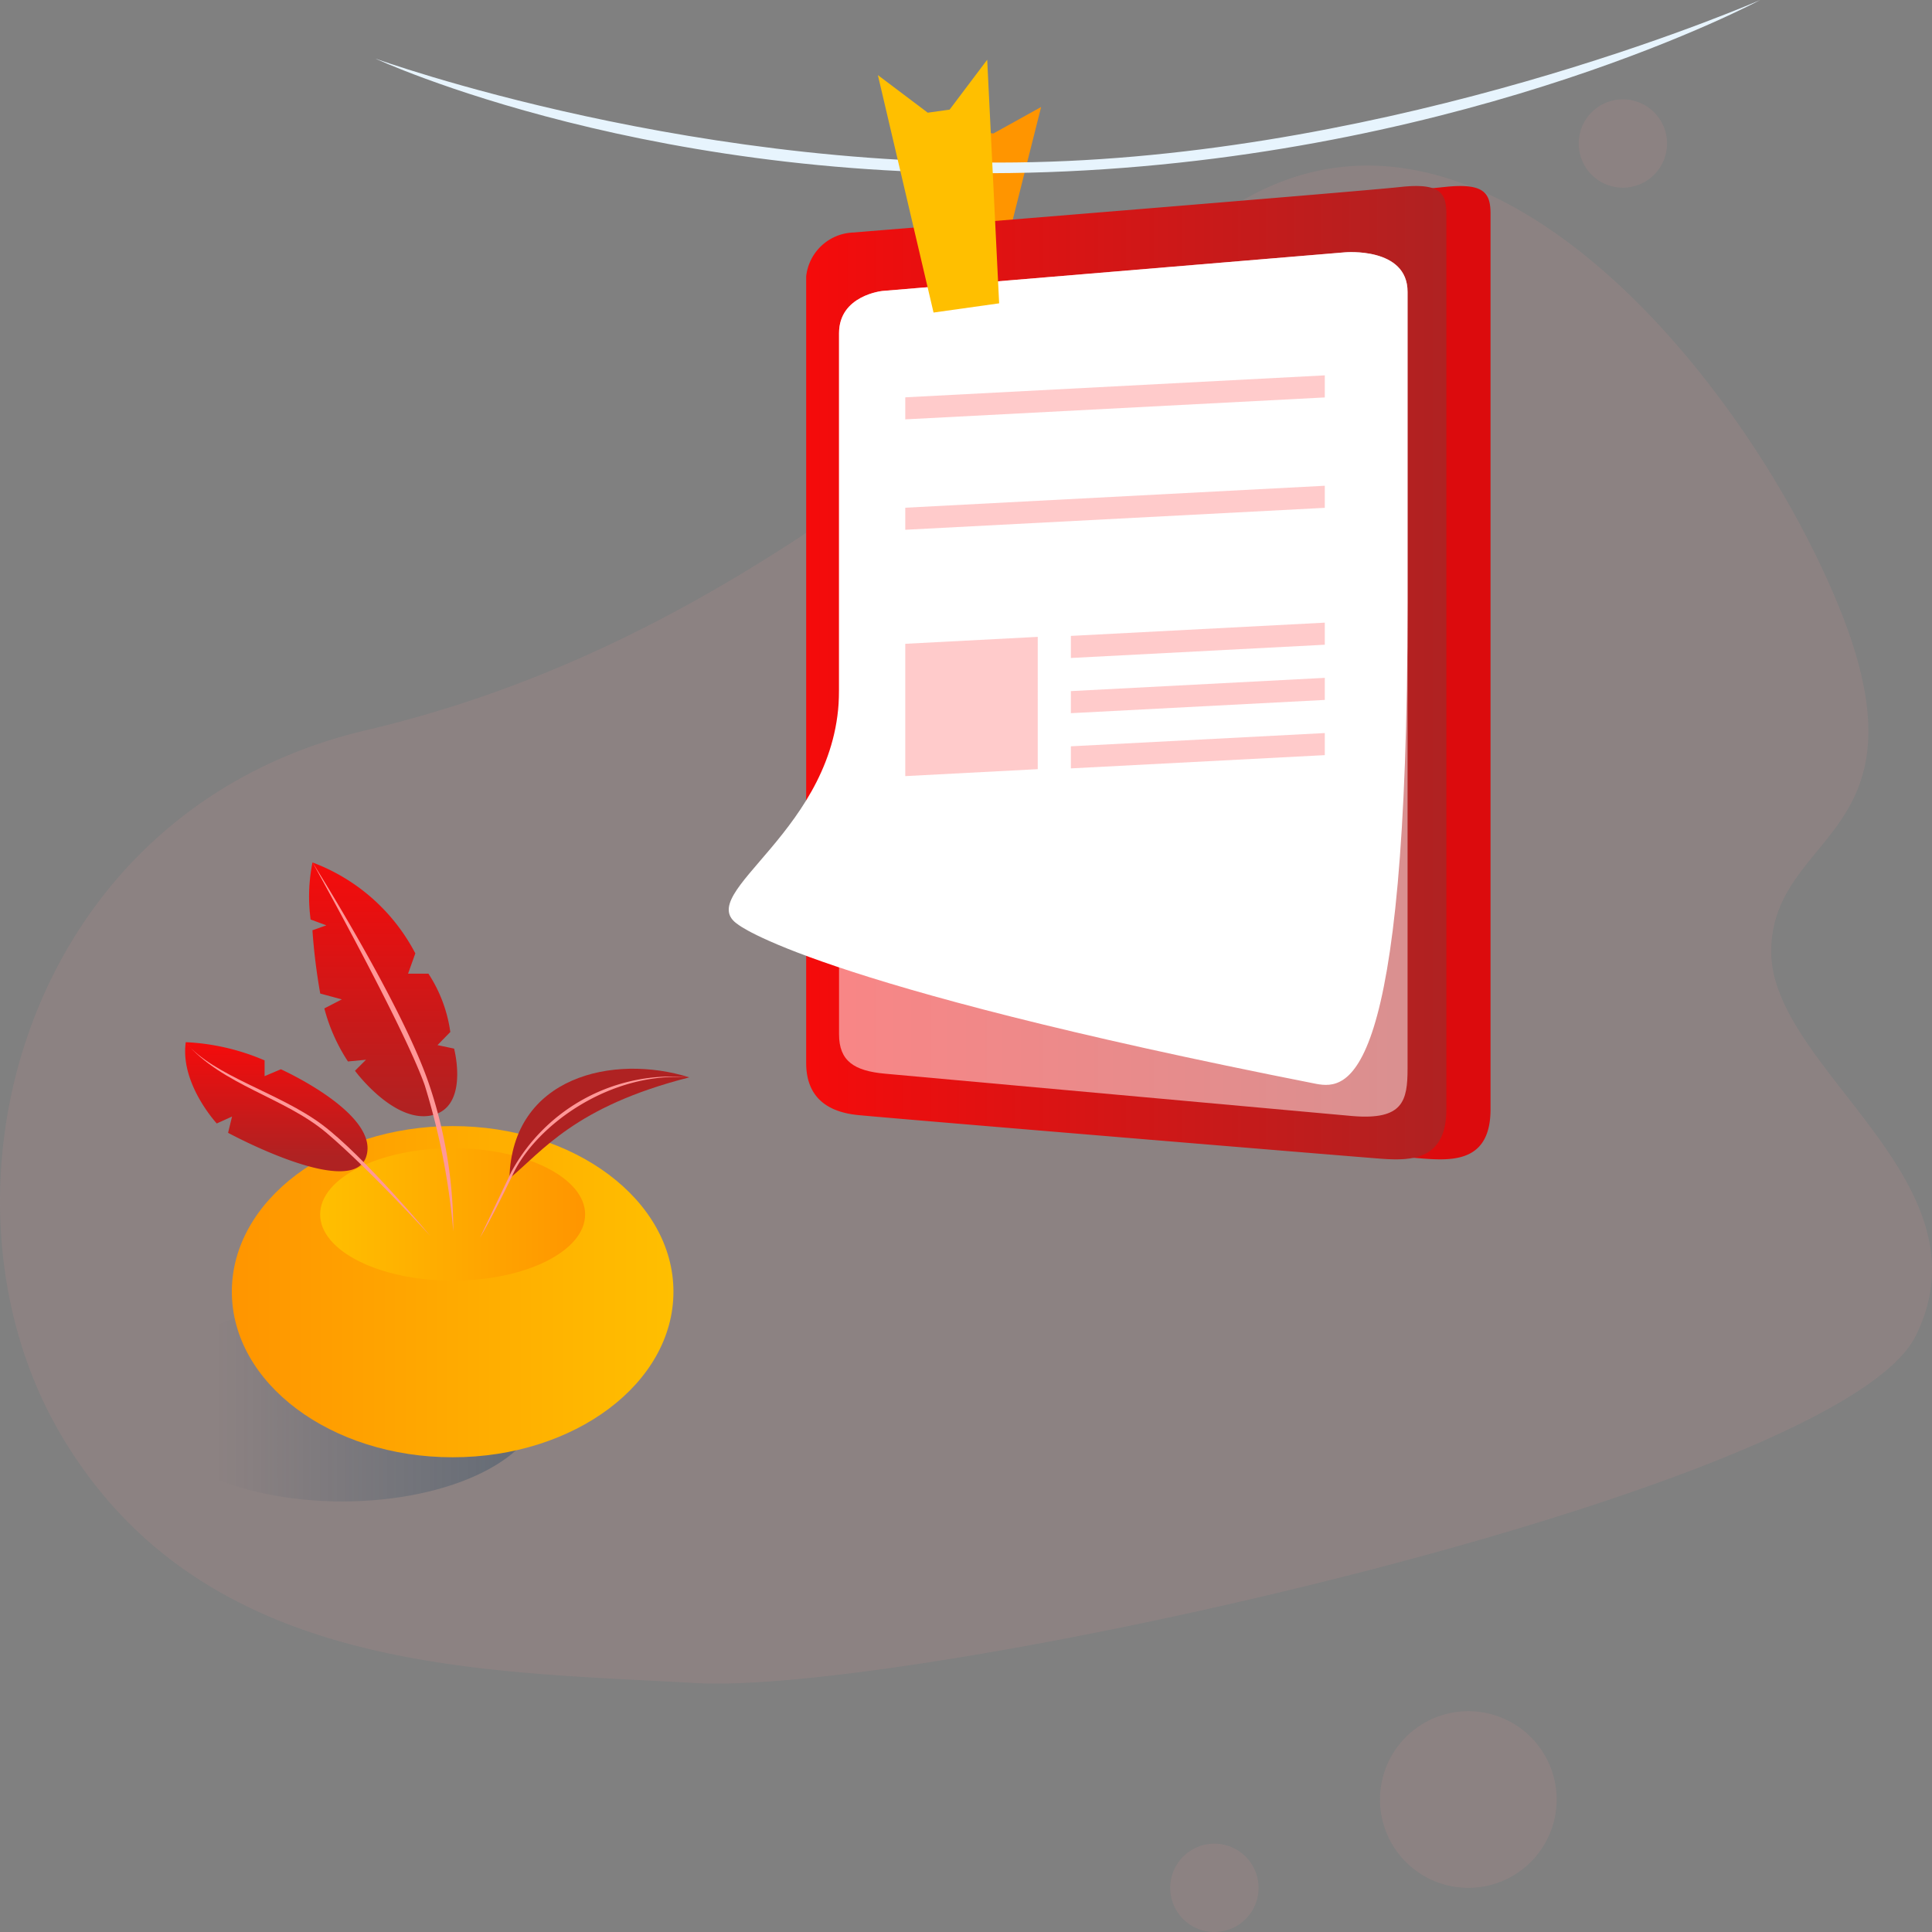 <svg xmlns="http://www.w3.org/2000/svg" xmlns:xlink="http://www.w3.org/1999/xlink" width="175" height="175" viewBox="0 0 175 175">
  <rect x="0" y="0" width="175" height="175" fill="#808080" stroke="none"/>
  <defs>
    <linearGradient id="linear-gradient" x1="0.185" y1="0.5" x2="1" y2="0.5" gradientUnits="objectBoundingBox">
      <stop offset="0" stop-color="#003457" stop-opacity="0"/>
      <stop offset="1" stop-color="#003357" stop-opacity="0.302"/>
    </linearGradient>
    <linearGradient id="linear-gradient-2" x1="1" y1="0.5" x2="0" y2="0.5" gradientUnits="objectBoundingBox">
      <stop offset="0" stop-color="#ffbf00"/>
      <stop offset="1" stop-color="#ff9500"/>
    </linearGradient>
    <linearGradient id="linear-gradient-3" x1="0" x2="1" xlink:href="#linear-gradient-2"/>
    <linearGradient id="linear-gradient-4" x1="0.5" x2="0.5" y2="1" gradientUnits="objectBoundingBox">
      <stop offset="0" stop-color="#f50b0b"/>
      <stop offset="1" stop-color="#af2222"/>
    </linearGradient>
    <linearGradient id="linear-gradient-6" x1="0" y1="0.5" x2="1" y2="0.5" xlink:href="#linear-gradient-4"/>
  </defs>
  <g id="您还没有收到任何订单哦_" data-name="您还没有收到任何订单哦~" transform="translate(171 2570)">
    <path id="联合_115" data-name="联合 115" d="M-288,183a4,4,0,0,1,4-4,4,4,0,0,1,4,4,4,4,0,0,1-4,4A4,4,0,0,1-288,183Zm19-8a8,8,0,0,1,8-8,8,8,0,0,1,8,8,8,8,0,0,1-8,8A8,8,0,0,1-269,175Zm-62.011-10.55c-19.887-1.132-44.6-.849-57.388-22.353S-392.1,85.5-360.845,78.145-308,50.98-284.99,32.587-236.409,45.32-227.6,66.543s-5.682,20.657-5.966,31.409,20.172,20.94,13.069,35.088c-6.893,13.73-85.76,31.459-108.59,31.459C-329.784,164.5-330.427,164.483-331.015,164.45ZM-251,25a4,4,0,0,1,4-4,4,4,0,0,1,4,4,4,4,0,0,1-4,4A4,4,0,0,1-251,25Z" transform="translate(223 -2582)" fill="#ff9898" opacity="0.1"/>
    <g id="组_153" data-name="组 153" transform="translate(8 -4)">
      <ellipse id="椭圆_101" data-name="椭圆 101" cx="18" cy="9" rx="18" ry="9" transform="translate(-166 -2448)" fill="url(#linear-gradient)"/>
      <g id="组_149" data-name="组 149" transform="translate(0 1)">
        <ellipse id="椭圆_99" data-name="椭圆 99" cx="20" cy="15" rx="20" ry="15" transform="translate(-158 -2465)" fill="url(#linear-gradient-2)"/>
        <ellipse id="椭圆_100" data-name="椭圆 100" cx="12" cy="6" rx="12" ry="6" transform="translate(-150 -2463)" fill="url(#linear-gradient-3)"/>
      </g>
      <g id="组_151" data-name="组 151">
        <path id="路径_301" data-name="路径 301" d="M-132.855-2459.254c2.994-2.466,5.9-6.517,16.293-9.159C-123.432-2470.571-132.635-2468.5-132.855-2459.254Z" fill="#af2222"/>
        <path id="路径_302" data-name="路径 302" d="M-135.52-2453.9s1.63-3.426,2.848-5.973a16.513,16.513,0,0,1,16.112-8.535c-7.112-.574-13.815,4.285-15.938,8.691S-135.52-2453.9-135.52-2453.9Z" fill="#ff9898"/>
      </g>
      <g id="组_150" data-name="组 150">
        <path id="路径_303" data-name="路径 303" d="M-150.694-2487.879a17.353,17.353,0,0,1,9.314,8.236l-.659,1.84h1.848a12.883,12.883,0,0,1,1.98,5.281l-1.162,1.188,1.505.317s1.4,5.308-2.033,6.047-6.945-4.04-6.945-4.04l1-1-1.637.158a16.256,16.256,0,0,1-2.139-4.806l1.584-.819-1.954-.528a53.661,53.661,0,0,1-.707-5.73l1.261-.449-1.426-.528A15.552,15.552,0,0,1-150.694-2487.879Z" fill="url(#linear-gradient-4)"/>
        <path id="路径_304" data-name="路径 304" d="M-137.941-2454.461a41.375,41.375,0,0,0-2.171-13.258c-2.4-7.178-10.578-20.161-10.578-20.161s8.2,14.7,10.156,20.161A63,63,0,0,1-137.941-2454.461Z" fill="#ff9898"/>
      </g>
      <g id="组_152" data-name="组 152">
        <path id="路径_305" data-name="路径 305" d="M-162.173-2471.6a20.419,20.419,0,0,1,7.14,1.651v1.428l1.473-.625s9.039,4.066,7.72,7.944-12.5-2.187-12.5-2.187l.357-1.473-1.383.625S-162.708-2467.847-162.173-2471.6Z" fill="url(#linear-gradient-4)"/>
        <path id="路径_306" data-name="路径 306" d="M-140.024-2454.047s-5.94-7.192-9.8-10.082-9.811-4.387-12.375-7.46c3.377,3.925,8.963,4.981,12.782,8.211S-140.024-2454.047-140.024-2454.047Z" fill="#ff9898"/>
      </g>
    </g>
    <g id="组_156" data-name="组 156">
      <path id="路径_312" data-name="路径 312" d="M.244,1.985,4,2.909H6L10,0,8,16H2Z" transform="translate(-86.622 -2561.527) rotate(7)" fill="#ff9500"/>
      <g id="组_155" data-name="组 155" transform="translate(11)">
        <path id="路径_310" data-name="路径 310" d="M-108.977-2544.967v71.25c0,2.435,1.186,4.379,4.722,4.722s44.487,3.737,47.3,3.948,5.967.129,5.967-4.481v-81.095c0-1.861-.534-2.843-4.189-2.437s-46.76,3.887-49.487,4.119A4.457,4.457,0,0,0-108.977-2544.967Z" transform="translate(4)" fill="#dc0b0d"/>
        <path id="路径_309" data-name="路径 309" d="M-108.977-2544.967v71.25c0,2.435,1.186,4.379,4.722,4.722s44.487,3.737,47.3,3.948,5.967.129,5.967-4.481v-81.095c0-1.861-.534-2.843-4.189-2.437s-46.76,3.887-49.487,4.119A4.457,4.457,0,0,0-108.977-2544.967Z" fill="url(#linear-gradient-6)"/>
      </g>
      <g id="组_154" data-name="组 154" transform="translate(-76 27)">
        <path id="路径_307" data-name="路径 307" d="M-106-2477.317v-63.5c0-3.441,3.937-3.828,3.937-3.828l41.9-3.5s5.66-.5,5.66,3.579v70.347c0,2.934-.4,4.693-4.987,4.311l-42.351-3.838C-104.642-2474-106-2474.9-106-2477.317Z" transform="translate(87 -26)" fill="#fff" opacity="0.5"/>
        <path id="路径_308" data-name="路径 308" d="M-106-2508.44v-32.378c0-3.441,3.937-3.828,3.937-3.828l41.9-3.5s5.66-.5,5.66,3.579v28.2c0,43.9-5.429,44.065-8.272,43.543-45.948-9.05-52.387-14.446-52.387-14.446C-119.4-2490.1-106-2495.793-106-2508.44Z" transform="translate(87 -26)" fill="#fff"/>
        <path id="联合_115-2" data-name="联合 115" d="M0,24.315l12-.628V35.67L0,36.3ZM15,33.6l23-1.2v2L15,35.6Zm0-5,23-1.2v2L15,30.6Zm0-5,23-1.2v2L15,25.6ZM0,11.989,38,10v2L0,13.986Zm0-10L38,0V2L0,3.986Z" transform="translate(-13 -2563)" fill="#ff9898" opacity="0.5"/>
      </g>
      <path id="路径_313" data-name="路径 313" d="M-22.535-2571.6s-29.825,13.09-62.8,14.581-62.633-9.279-62.633-9.279,25.561,11.925,62.633,10.216S-22.535-2571.6-22.535-2571.6Z" transform="translate(10.967 1.603)" fill="#e7f4fd"/>
      <path id="路径_311" data-name="路径 311" d="M0,0,4,4H6l4-4L8,22H2Z" transform="translate(-91.482 -2563.197) rotate(-8)" fill="#ffbf00"/>
    </g>
  </g>
</svg>
